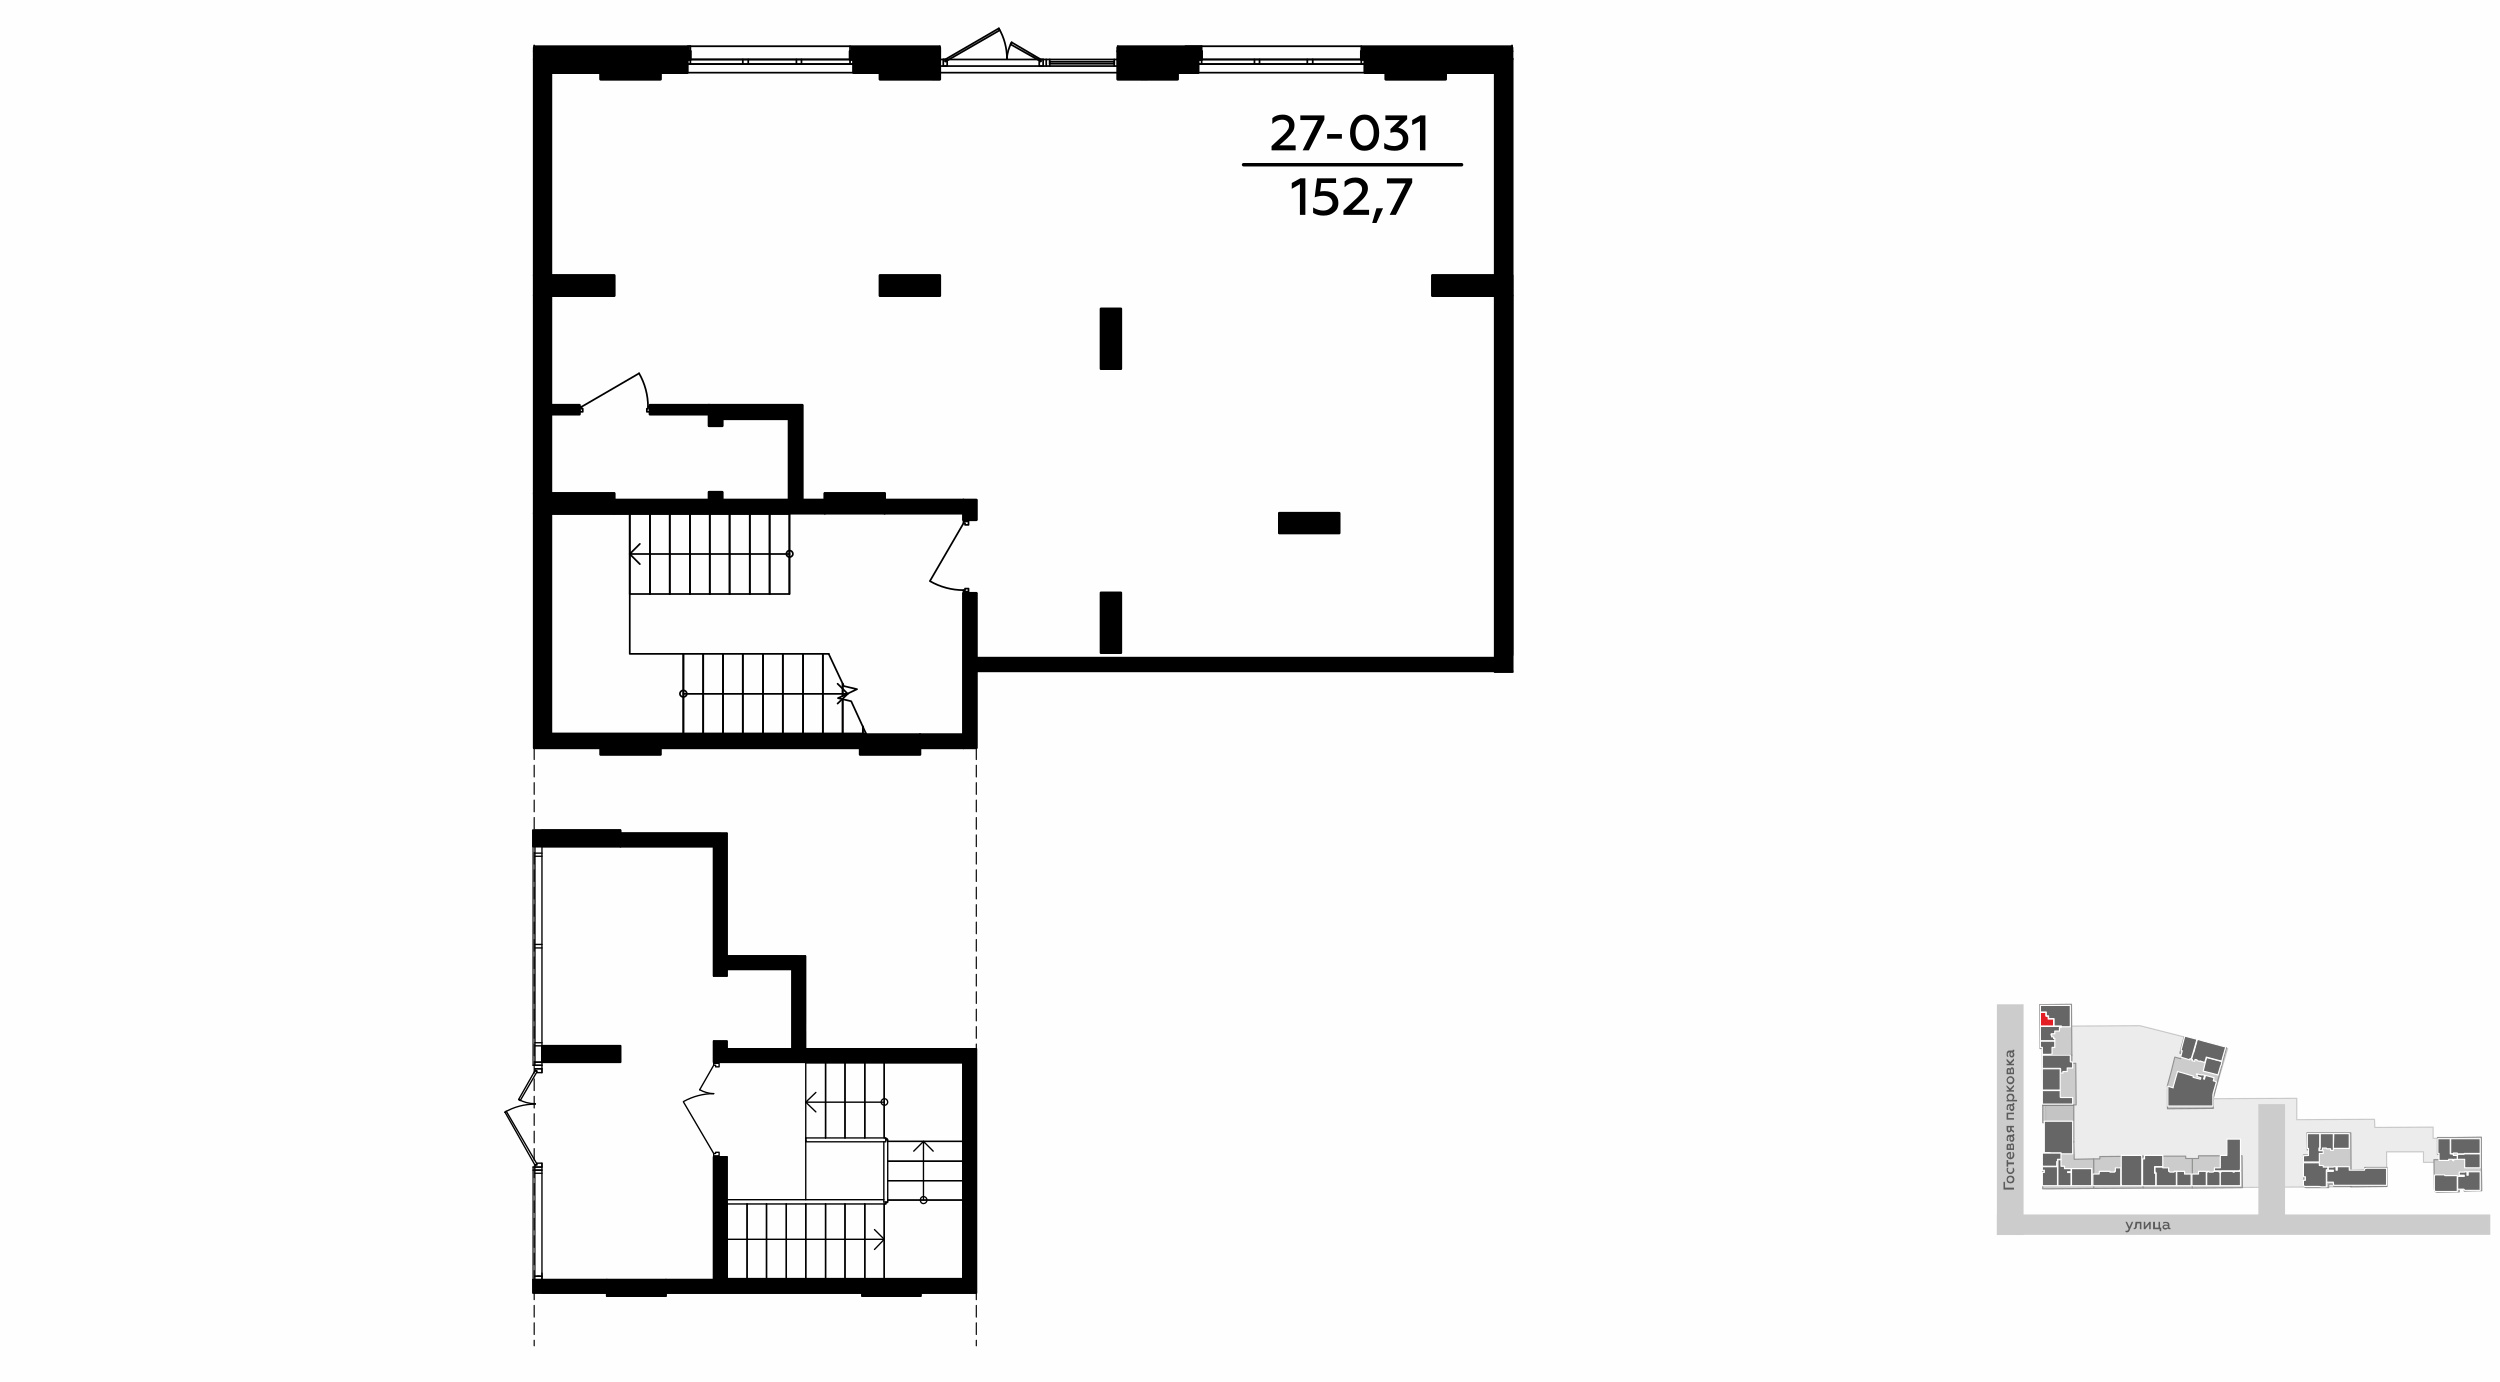 <?xml version="1.0" encoding="UTF-8"?>
<!DOCTYPE svg PUBLIC "-//W3C//DTD SVG 1.1//EN" "http://www.w3.org/Graphics/SVG/1.1/DTD/svg11.dtd">
<!-- Creator: CorelDRAW X8 -->
<svg xmlns="http://www.w3.org/2000/svg" xml:space="preserve" width="100%" height="100%" version="1.1" style="shape-rendering:geometricPrecision; text-rendering:geometricPrecision; image-rendering:optimizeQuality; fill-rule:evenodd; clip-rule:evenodd"
viewBox="0 0 6435 3556"
 xmlns:xlink="http://www.w3.org/1999/xlink">
 <defs>
  <style type="text/css">
   <![CDATA[
    .str0 {stroke:#1E1D20;stroke-width:2.99;stroke-linecap:round;stroke-linejoin:round;stroke-opacity:0.2}
    .str2 {stroke:#6E6E6E;stroke-width:2.99;stroke-linecap:round;stroke-linejoin:round;stroke-opacity:0.702}
    .str7 {stroke:black;stroke-width:7.62}
    .str11 {stroke:#010000;stroke-width:2.94;stroke-linecap:round;stroke-linejoin:round}
    .str1 {stroke:#919291;stroke-width:2.99;stroke-linecap:round;stroke-linejoin:round}
    .str3 {stroke:white;stroke-width:2.99;stroke-linecap:round;stroke-linejoin:round}
    .str10 {stroke:#010000;stroke-width:3.52;stroke-linecap:round;stroke-linejoin:round}
    .str8 {stroke:black;stroke-width:8.98;stroke-linecap:round;stroke-linejoin:round}
    .str6 {stroke:black;stroke-width:6.85;stroke-linecap:round;stroke-linejoin:round}
    .str9 {stroke:black;stroke-width:6.87;stroke-linecap:round;stroke-linejoin:round}
    .str5 {stroke:#010000;stroke-width:4.49;stroke-linecap:round;stroke-linejoin:round}
    .str4 {stroke:#010000;stroke-width:4.49;stroke-linecap:round;stroke-linejoin:round}
    .str12 {stroke:black;stroke-width:5;stroke-linecap:round;stroke-linejoin:round}
    .str13 {stroke:black;stroke-width:2.99;stroke-linecap:round;stroke-linejoin:round;stroke-dasharray:29.9 14.95}
    .fil1 {fill:none}
    .fil9 {fill:none;fill-rule:nonzero}
    .fil0 {fill:#FEFEFE}
    .fil8 {fill:#E31E24}
    .fil10 {fill:black}
    .fil7 {fill:#666666}
    .fil5 {fill:#CCCCCC}
    .fil2 {fill:#CCCCCC}
    .fil3 {fill:#5B5B5B;fill-rule:nonzero}
    .fil11 {fill:black;fill-rule:nonzero}
    .fil4 {fill:#A8A8A8;fill-opacity:0.2}
    .fil6 {fill:#B3B3B3;fill-opacity:0.702}
   ]]>
  </style>
 </defs>
 <g id="Слой_x0020_1">
  <g id="_1275372144">
   <g>
    <rect class="fil0" width="6435" height="3556"/>
    <rect class="fil1" x="5140" y="2261" width="1270" height="1270"/>
    <rect class="fil2" x="5140" y="3126" width="1270" height="52.51"/>
    <path class="fil3" d="M5475 3172c3,0 6,-2 7,-6l9 -21 -4 0 -6 13 -6 -13 -4 0 8 18c-1,4 -3,5 -5,5 -1,0 -2,0 -3,0l0 3c1,1 2,1 4,1z"/>
    <path id="1" class="fil3" d="M5508 3149l0 15 4 0 0 -19 -15 0 -1 6c0,7 -1,10 -3,10 -1,0 -1,0 -1,-1l0 4c0,0 1,0 1,0 4,0 6,-2 7,-5 0,-3 0,-5 1,-7l0 -3 7 0z"/>
    <polygon id="2" class="fil3" points="5522,3164 5532,3151 5532,3164 5536,3164 5536,3145 5532,3145 5522,3158 5522,3145 5518,3145 5518,3164 "/>
    <polygon id="3" class="fil3" points="5563,3169 5563,3160 5560,3160 5560,3145 5556,3145 5556,3160 5547,3160 5547,3145 5542,3145 5542,3164 5559,3164 5559,3169 "/>
    <path id="4" class="fil3" d="M5586 3161c-1,0 -2,-1 -2,-2l0 -7c0,-5 -4,-7 -9,-7 -3,0 -5,0 -7,1l0 4c2,-1 4,-2 6,-2 4,0 6,2 6,4l0 1c-2,-1 -4,-1 -6,-1 -2,0 -4,0 -6,2 -1,1 -2,2 -2,4 0,2 1,4 2,5 1,1 3,2 5,2 3,0 5,-1 7,-3 1,1 2,2 4,2 1,0 2,0 3,0l0 -3c-1,0 -1,0 -1,0zm-6 -2c-1,1 -3,2 -6,2 -2,0 -4,-1 -4,-3 0,-2 2,-3 5,-3 1,0 3,0 5,1l0 3z"/>
    <rect class="fil2" x="5140" y="2585" width="68.732" height="593.97"/>
    <polygon class="fil3" points="5184,3057 5161,3057 5161,3042 5157,3042 5157,3062 5184,3062 "/>
    <path id="1" class="fil3" d="M5181 3036c0,2 0,3 -2,4 -1,2 -2,2 -4,2 -2,0 -4,0 -5,-2 -1,-1 -2,-2 -2,-4 0,-2 1,-3 2,-4 1,-2 3,-2 5,-2 2,0 3,0 4,2 2,1 2,2 2,4zm4 0c0,-3 -1,-6 -3,-8 -2,-1 -4,-2 -7,-2 -3,0 -5,1 -7,2 -2,2 -3,5 -3,8 0,3 1,6 3,8 2,1 4,2 7,2 3,0 5,-1 7,-2 2,-2 3,-5 3,-8z"/>
    <path id="2" class="fil3" d="M5185 3012c0,-2 -1,-4 -2,-6l-3 0c1,1 1,3 1,5 0,2 0,4 -2,5 -1,1 -2,2 -4,2 -2,0 -4,-1 -5,-2 -1,-1 -2,-3 -2,-5 0,-1 1,-3 2,-5l-4 0c-1,2 -1,4 -1,6 0,3 1,5 3,7 1,2 4,3 7,3 3,0 5,-1 7,-3 2,-2 3,-4 3,-7z"/>
    <polygon id="3" class="fil3" points="5184,2992 5169,2992 5169,2986 5165,2986 5165,3003 5169,3003 5169,2997 5184,2997 "/>
    <path id="4" class="fil3" d="M5175 2984c3,0 5,-1 7,-3 2,-2 3,-5 3,-8 0,-3 -1,-5 -2,-7l-4 0c2,2 2,4 2,6 0,4 -2,7 -5,8l0 -15 -1 0c-4,0 -7,1 -9,4 -1,1 -1,3 -1,5 0,3 1,5 3,7 2,2 4,3 7,3zm-2 -4c-3,-1 -5,-3 -5,-6 0,-1 1,-3 2,-3 1,-1 2,-2 3,-2l0 11z"/>
    <path id="5" class="fil3" d="M5184 2949c0,-4 -2,-6 -5,-6 -2,0 -4,1 -5,3 0,-1 -2,-2 -4,-2 -3,0 -5,2 -5,6l0 10 19 0 0 -11zm-8 7l0 -6c0,-2 1,-3 3,-3 1,0 2,1 2,3l0 6 -5 0zm-7 0l0 -5c0,-2 0,-3 2,-3 1,0 2,1 2,3l0 5 -4 0z"/>
    <path id="6" class="fil3" d="M5181 2920c0,1 -1,1 -2,1l-7 0c-5,0 -7,4 -7,9 0,3 0,5 1,7l4 0c-1,-2 -2,-4 -2,-6 0,-4 2,-5 5,-5l1 0c-1,1 -2,3 -2,6 0,2 1,4 2,5 1,2 2,2 4,2 2,0 4,0 5,-2 1,-1 2,-3 2,-5 0,-3 -1,-5 -3,-7 2,0 3,-2 3,-4 0,-1 -1,-2 -1,-2l-3 0c0,0 0,0 0,1zm-2 6c1,1 2,3 2,5 0,2 -1,4 -3,4 -2,0 -3,-2 -3,-4 0,-2 1,-4 2,-5l2 0z"/>
    <path id="7" class="fil3" d="M5184 2911l-6 -4 0 -5 6 0 0 -4 -19 0 0 10c0,5 3,7 6,7 3,0 5,-2 6,-4l7 5 0 -5zm-10 -4c0,2 -1,4 -2,4 -2,0 -3,-2 -3,-4l0 -5 5 0 0 5z"/>
    <polygon id="8" class="fil3" points="5184,2878 5169,2878 5169,2868 5184,2868 5184,2864 5165,2864 5165,2882 5184,2882 "/>
    <path id="9" class="fil3" d="M5181 2840c0,1 -1,2 -2,2l-7 0c-5,0 -7,3 -7,9 0,2 0,5 1,6l4 0c-1,-1 -2,-3 -2,-6 0,-3 2,-5 5,-5l1 0c-1,2 -2,4 -2,6 0,2 1,4 2,5 1,2 2,3 4,3 2,0 4,-1 5,-2 1,-2 2,-3 2,-6 0,-3 -1,-5 -3,-7 2,0 3,-1 3,-4 0,-1 -1,-1 -1,-2l-3 0c0,0 0,1 0,1zm-2 6c1,1 2,3 2,5 0,3 -1,4 -3,4 -2,0 -3,-1 -3,-4 0,-2 1,-4 2,-5l2 0z"/>
    <path id="10" class="fil3" d="M5165 2824c0,3 1,5 3,7l-3 0 0 4 27 0 0 -4 -10 0c2,-2 3,-4 3,-7 0,-3 -1,-5 -3,-7 -2,-2 -4,-2 -7,-2 -3,0 -5,0 -7,2 -2,2 -3,4 -3,7zm3 1c0,-2 1,-3 2,-4 2,-2 3,-2 5,-2 2,0 3,0 4,2 2,1 2,2 2,4 0,2 -1,5 -3,6l-6 0c-2,-1 -4,-4 -4,-6z"/>
    <polygon id="11" class="fil3" points="5184,2806 5176,2806 5184,2797 5184,2792 5174,2802 5165,2793 5165,2798 5172,2806 5165,2806 5165,2810 5184,2810 "/>
    <path id="12" class="fil3" d="M5181 2780c0,2 0,3 -2,5 -1,1 -2,1 -4,1 -2,0 -4,0 -5,-1 -1,-2 -2,-3 -2,-5 0,-2 1,-3 2,-4 1,-2 3,-2 5,-2 2,0 3,0 4,2 2,1 2,2 2,4zm4 0c0,-3 -1,-5 -3,-7 -2,-2 -4,-3 -7,-3 -3,0 -5,1 -7,3 -2,2 -3,4 -3,7 0,3 1,6 3,8 2,2 4,3 7,3 3,0 5,-1 7,-3 2,-2 3,-5 3,-8z"/>
    <path id="13" class="fil3" d="M5184 2754c0,-4 -2,-7 -5,-7 -2,0 -4,2 -5,4 0,-1 -2,-2 -4,-2 -3,0 -5,2 -5,6l0 10 19 0 0 -11zm-8 7l0 -6c0,-2 1,-3 3,-3 1,0 2,1 2,3l0 6 -5 0zm-7 0l0 -5c0,-2 0,-3 2,-3 1,0 2,1 2,3l0 5 -4 0z"/>
    <polygon id="14" class="fil3" points="5184,2738 5176,2738 5184,2730 5184,2724 5174,2734 5165,2725 5165,2731 5172,2738 5165,2738 5165,2742 5184,2742 "/>
    <path id="15" class="fil3" d="M5181 2703c0,1 -1,1 -2,1l-7 0c-5,0 -7,4 -7,9 0,3 0,5 1,7l4 0c-1,-2 -2,-4 -2,-6 0,-4 2,-5 5,-5l1 0c-1,1 -2,3 -2,6 0,2 1,4 2,5 1,2 2,2 4,2 2,0 4,0 5,-2 1,-1 2,-3 2,-5 0,-3 -1,-5 -3,-7 2,0 3,-2 3,-4 0,-1 -1,-2 -1,-2l-3 0c0,0 0,0 0,1zm-2 6c1,1 2,3 2,5 0,2 -1,4 -3,4 -2,0 -3,-2 -3,-4 0,-2 1,-4 2,-5l2 0z"/>
    <polygon class="fil4 str0" points="5332,2641 5508,2640 5622,2669 5734,2699 5696,2828 5912,2827 5912,2882 6112,2881 6113,2902 6263,2901 6263,2930 6277,2930 6283,2928 6283,2992 6238,2992 6238,2965 6143,2965 6144,3054 5267,3060 5264,2641 "/>
    <path class="fil5 str1" d="M6274 2928c38,0 75,0 113,-1 0,46 0,92 1,138 -15,0 -30,0 -45,1 0,-3 0,-5 0,-7 -4,0 -9,0 -13,0 0,3 0,6 0,9 -20,0 -38,1 -57,1 -5,-1 -7,-3 -7,-9 0,-26 -1,-49 -1,-75 5,0 10,0 15,0 0,-5 0,-9 0,-14 -2,0 -4,0 -6,0 0,-14 0,-29 0,-43z"/>
    <path class="fil5 str1" d="M5938 2916c38,0 75,0 113,0 0,46 1,92 1,138 -15,0 -30,0 -45,0 0,-2 0,-4 0,-6 -4,0 -9,0 -13,0 0,3 0,6 0,9 -20,0 -37,0 -57,0 -4,0 -7,-2 -7,-9 0,-26 0,-49 -1,-75 6,0 11,0 16,0 0,-4 0,-9 0,-13 -2,0 -4,0 -6,0 0,-15 -1,-29 -1,-44z"/>
    <path class="fil5 str1" d="M5622 2669c36,9 72,19 109,28 -12,45 -24,89 -35,134 -15,-4 -29,-8 -43,-12 0,-2 1,-4 1,-6 -4,-1 -8,-2 -13,-3 0,3 -1,6 -2,9 -19,-5 -36,-10 -55,-15 -4,-1 -6,-4 -5,-10 7,-26 13,-47 19,-73 5,1 10,3 15,4 1,-4 2,-9 4,-13 -2,0 -4,-1 -6,-1 3,-14 7,-28 11,-42z"/>
    <polygon class="fil5 str1" points="5771,2975 5772,3057 5643,3058 5643,2982 5659,2982 5659,2975 "/>
    <polygon class="fil5 str1" points="5515,2976 5626,2976 5626,2982 5643,2982 5643,3058 5516,3058 "/>
    <polygon class="fil5 str1" points="5405,2977 5515,2976 5516,3058 5389,3059 5389,2983 5405,2983 "/>
    <polygon class="fil5 str1" points="5338,2939 5339,2984 5389,2983 5389,3058 5389,3059 5258,3060 5258,2972 5266,2972 5265,2939 "/>
    <polygon class="fil5 str1" points="5257,2716 5333,2716 5333,2737 5343,2737 5344,2844 5258,2845 "/>
    <polygon class="fil5 str1" points="5250,2586 5332,2585 5333,2716 5257,2716 5257,2699 5251,2699 "/>
    <polygon class="fil6 str2" points="6051,3012 6087,3011 6087,3005 6144,3005 6144,3054 6051,3055 "/>
    <polygon class="fil6 str2" points="5579,2803 5579,2854 5697,2853 5697,2831 5653,2819 5654,2814 5641,2811 5639,2819 "/>
    <polygon class="fil6 str2" points="5258,2845 5338,2845 5338,2939 5265,2939 5265,2890 5258,2890 "/>
    <polygon class="fil7 str3" points="5700,3013 5700,3006 5700,3006 5715,3006 5715,2974 5732,2974 5732,2972 5732,2932 5767,2932 5767,3012 5765,3012 5765,3014 5700,3014 "/>
    <polygon class="fil7 str3" points="5929,2993 5970,2993 5970,3000 5980,3000 5980,3004 5992,3004 5992,3011 5988,3011 5988,3055 5975,3055 5970,3054 5934,3054 5932,3054 5931,3053 5930,3052 5930,3052 5929,3051 5929,3050 5929,3049 5929,3044 5929,3038 5934,3038 5934,3029 5929,3029 5929,3028 "/>
    <polygon class="fil7 str3" points="6015,2918 6047,2918 6047,2956 6006,2956 6007,2922 6007,2918 6015,2918 "/>
    <polygon class="fil7 str3" points="5989,2918 6006,2918 6006,2961 5999,2961 5999,2957 5989,2957 5988,2955 5978,2955 5978,2961 5970,2961 5971,2956 5972,2956 5972,2918 "/>
    <polygon class="fil7 str3" points="5939,2918 5949,2918 5967,2918 5971,2918 5971,2955 5969,2955 5969,2962 5970,2962 5980,2962 5980,2969 5970,2969 5970,2991 5929,2991 5929,2975 5942,2974 5942,2956 5939,2956 "/>
    <polygon class="fil7 str3" points="6266,3025 6270,3024 6292,3024 6293,3026 6325,3026 6325,3067 6308,3067 6307,3067 6272,3067 6270,3067 6269,3067 6267,3066 6267,3065 6266,3064 6266,3062 6266,3057 6266,3025 "/>
    <polygon class="fil7 str3" points="6353,3016 6384,3016 6384,3064 6344,3064 6342,3061 6326,3061 6326,3028 6343,3028 6343,3025 6330,3025 6330,3017 6344,3017 6344,3016 6344,3016 6350,3016 6350,3025 6353,3025 "/>
    <polygon class="fil7 str3" points="6326,2971 6342,2971 6344,2970 6384,2970 6384,3006 6377,3006 6344,3006 6344,2984 6330,2984 6330,2984 6325,2984 "/>
    <polygon class="fil7 str3" points="6308,2931 6309,2931 6384,2931 6384,2969 6343,2969 6342,2970 6326,2970 6325,2968 6315,2968 6315,2970 6308,2970 "/>
    <polygon class="fil7 str3" points="6275,2931 6307,2931 6307,2969 6307,2970 6315,2971 6315,2974 6325,2974 6325,2984 6316,2984 6316,2987 6316,2988 6313,2987 6313,2984 6303,2984 6303,2987 6278,2987 6278,2969 6275,2969 "/>
    <polygon class="fil7 str3" points="5680,2722 5714,2731 5719,2733 5717,2742 5716,2743 5709,2767 5706,2766 5671,2757 5679,2724 "/>
    <polygon class="fil7 str3" points="5673,2680 5725,2694 5727,2694 5729,2695 5721,2723 5719,2731 5713,2730 5679,2721 5678,2725 5675,2735 5663,2731 5663,2732 5655,2730 5655,2728 5650,2727 5649,2732 5642,2730 5643,2729 5643,2727 5641,2726 5644,2716 5645,2711 5647,2708 5656,2675 5656,2675 "/>
    <polygon class="fil7 str3" points="5624,2667 5655,2675 5645,2710 5645,2710 5640,2726 5637,2725 5636,2728 5613,2721 5617,2705 5614,2703 5623,2669 "/>
    <polygon class="fil7 str3" points="5252,2588 5329,2588 5329,2643 5306,2643 5306,2641 5287,2641 5287,2622 5273,2622 5273,2615 5267,2615 5267,2605 5252,2605 "/>
    <polygon class="fil8 str3" points="5252,2606 5266,2606 5266,2615 5267,2616 5272,2616 5272,2623 5286,2623 5286,2641 5252,2641 "/>
    <polygon class="fil7 str3" points="5605,2758 5612,2760 5616,2761 5646,2770 5645,2773 5664,2778 5665,2774 5655,2771 5656,2766 5654,2766 5654,2766 5654,2764 5667,2767 5668,2767 5668,2766 5675,2768 5672,2777 5674,2778 5677,2768 5699,2774 5697,2782 5701,2783 5705,2785 5697,2813 5696,2818 5696,2847 5580,2847 5580,2842 5580,2796 5594,2800 5594,2800 5593,2800 "/>
    <polygon class="fil7 str3" points="6016,3003 6047,3003 6047,3012 6053,3012 6086,3012 6087,3008 6092,3007 6143,3007 6143,3051 6137,3051 6007,3051 6006,3045 6006,3043 6006,3043 5989,3043 5989,3015 6006,3015 6006,3012 5993,3012 5993,3004 6006,3004 6006,3004 6007,3003 6013,3003 6013,3012 6016,3012 "/>
    <polygon class="fil7 str3" points="5289,2661 5280,2661 5279,2664 5281,2664 5281,2669 5286,2669 5286,2673 5289,2673 5289,2679 5252,2679 5252,2642 5305,2642 5305,2645 5301,2645 5301,2654 5289,2654 "/>
    <polygon class="fil7 str3" points="5252,2680 5289,2680 5289,2696 5282,2696 5282,2713 5277,2714 5257,2714 5257,2696 5252,2696 "/>
    <polygon class="fil7 str3" points="5257,2716 5262,2716 5329,2716 5329,2733 5335,2734 5335,2749 5321,2749 5321,2758 5310,2758 5310,2762 5304,2762 5304,2751 5303,2750 5257,2750 "/>
    <polygon class="fil7 str3" points="5257,2751 5263,2751 5303,2751 5303,2806 5303,2806 5257,2806 "/>
    <polygon class="fil7 str3" points="5257,2807 5263,2807 5303,2807 5303,2824 5304,2825 5335,2825 5335,2842 5257,2842 5257,2807 "/>
    <path class="fil7 str3" d="M5262 2886l73 0 0 84 -30 0 0 -2 -28 0 0 -1 -15 0c0,-27 0,-54 0,-81z"/>
    <polygon class="fil7 str3" points="5257,2968 5263,2968 5276,2968 5276,2968 5305,2968 5305,2984 5296,2984 5296,2990 5294,2990 5294,3002 5257,3002 "/>
    <polygon class="fil7 str3" points="5257,3003 5263,3003 5296,3003 5296,3007 5296,3052 5257,3052 5257,3018 5262,3018 5262,3012 5257,3013 "/>
    <polygon class="fil7 str3" points="5331,3008 5331,3016 5322,3016 5322,3018 5322,3018 5331,3018 5331,3052 5297,3052 5297,3047 5297,2985 5305,2985 5305,3002 5314,3002 5314,3008 "/>
    <polygon class="fil7 str3" points="5332,3008 5384,3008 5384,3052 5332,3052 5332,3045 "/>
    <polygon class="fil7 str3" points="5404,3015 5431,3015 5431,3017 5443,3017 5443,3015 5445,3015 5445,3006 5459,3006 5459,3052 5387,3052 5387,3024 5387,3022 5403,3022 "/>
    <polygon class="fil7 str3" points="5460,2976 5460,2974 5460,2974 5512,2974 5513,2978 5513,3052 5461,3052 5460,3047 5460,2977 "/>
    <polygon class="fil7 str3" points="5520,2974 5567,2974 5567,3003 5546,3003 5546,3020 5549,3020 5549,3052 5515,3052 5515,2983 5520,2983 5520,2983 "/>
    <polygon class="fil7 str3" points="5547,3004 5567,3004 5567,3006 5582,3006 5582,3015 5584,3015 5585,3017 5596,3017 5596,3017 5596,3015 5602,3015 5602,3015 5602,3052 5550,3052 5550,3019 5548,3019 5547,3014 5547,3013 "/>
    <path class="fil7 str3" d="M5603 3015l20 0 0 7 1 0 16 0 0 5 0 25c-12,0 -24,0 -37,0l0 -37z"/>
    <path class="fil7 str3" d="M5642 3026l0 -4 17 0 0 -7 20 0 0 37c-13,0 -25,0 -37,0l0 -26 0 0z"/>
    <path class="fil7 str3" d="M5680 3051l0 -34 2 0 0 -2 4 0 0 2 11 0 1 -2 14 0 0 2 3 0 0 35c-12,0 -23,0 -35,0l0 -1z"/>
    <polygon class="fil7 str3" points="5717,3015 5748,3015 5748,3017 5751,3017 5751,3015 5767,3015 5767,3052 5724,3052 5724,3052 5715,3052 5715,3047 5715,3017 5717,3017 "/>
    <rect class="fil2" x="5813" y="2842" width="68.732" height="307.57"/>
   </g>
   <g>
    <line class="fil9 str4" x1="1418" y1="1270" x2="1375" y2= "1270" />
    <polyline class="fil9 str4" points="1581,1287 1581,1270 1418,1270 "/>
    <line class="fil9 str4" x1="1581" y1="1287" x2="1581" y2= "1321" />
    <line class="fil9 str4" x1="1581" y1="1321" x2="1418" y2= "1321" />
    <line class="fil9 str4" x1="1418" y1="1321" x2="1375" y2= "1321" />
    <line class="fil9 str4" x1="1375" y1="1321" x2="1375" y2= "1270" />
    <polyline class="fil9 str4" points="1700,153 1700,204 1546,204 1546,153 1700,153 "/>
    <line class="fil9 str4" x1="2123" y1="1270" x2="2277" y2= "1270" />
    <line class="fil9 str4" x1="2123" y1="1287" x2="2123" y2= "1321" />
    <line class="fil9 str4" x1="2123" y1="1270" x2="2123" y2= "1287" />
    <line class="fil9 str4" x1="2277" y1="1321" x2="2123" y2= "1321" />
    <line class="fil9 str4" x1="2277" y1="1287" x2="2277" y2= "1270" />
    <line class="fil9 str4" x1="2277" y1="1321" x2="2277" y2= "1287" />
    <line class="fil9 str4" x1="3892" y1="709" x2="3849" y2= "709" />
    <polyline class="fil9 str4" points="3849,709 3687,709 3687,761 3849,761 "/>
    <line class="fil9 str4" x1="3849" y1="761" x2="3892" y2= "761" />
    <line class="fil9 str4" x1="3892" y1="761" x2="3892" y2= "709" />
    <line class="fil9 str4" x1="1418" y1="709" x2="1375" y2= "709" />
    <polyline class="fil9 str4" points="1418,761 1581,761 1581,709 1418,709 "/>
    <line class="fil9 str4" x1="1418" y1="761" x2="1375" y2= "761" />
    <line class="fil9 str4" x1="1375" y1="761" x2="1375" y2= "709" />
    <polyline class="fil9 str4" points="2419,153 2419,204 2265,204 2265,153 2419,153 "/>
    <polyline class="fil9 str4" points="3031,153 3031,204 2877,204 2877,153 3031,153 "/>
    <polyline class="fil9 str4" points="3721,153 3567,153 3567,204 3721,204 3721,153 "/>
    <line class="fil9 str4" x1="1700" y1="1891" x2="1546" y2= "1891" />
    <line class="fil9 str4" x1="1546" y1="1891" x2="1546" y2= "1925" />
    <line class="fil9 str4" x1="1700" y1="1925" x2="1700" y2= "1891" />
    <line class="fil9 str4" x1="2368" y1="1891" x2="2214" y2= "1891" />
    <line class="fil9 str4" x1="2214" y1="1891" x2="2214" y2= "1925" />
    <line class="fil9 str4" x1="2368" y1="1925" x2="2368" y2= "1891" />
    <line class="fil9 str4" x1="1418" y1="1891" x2="1418" y2= "1321" />
    <line class="fil9 str4" x1="1418" y1="1321" x2="1375" y2= "1321" />
    <line class="fil9 str4" x1="1418" y1="1270" x2="1418" y2= "761" />
    <line class="fil9 str4" x1="1375" y1="761" x2="1375" y2= "1270" />
    <polyline class="fil9 str4" points="1418,709 1418,153 1375,153 1375,709 "/>
    <line class="fil9 str4" x1="1418" y1="761" x2="1375" y2= "761" />
    <line class="fil9 str4" x1="1375" y1="1270" x2="1418" y2= "1270" />
    <line class="fil9 str4" x1="1375" y1="709" x2="1418" y2= "709" />
    <line class="fil9 str4" x1="3892" y1="1686" x2="3892" y2= "761" />
    <polyline class="fil9 str4" points="3849,761 3849,1728 3892,1728 "/>
    <polyline class="fil9 str4" points="3892,709 3892,153 3849,153 3849,709 "/>
    <line class="fil9 str4" x1="3892" y1="761" x2="3849" y2= "761" />
    <line class="fil9 str4" x1="3849" y1="709" x2="3892" y2= "709" />
    <line class="fil9 str5" x1="1375" y1="1321" x2="1375" y2= "1925" />
    <line class="fil9 str4" x1="2277" y1="1321" x2="2480" y2= "1321" />
    <line class="fil9 str4" x1="1581" y1="1321" x2="2123" y2= "1321" />
    <line class="fil9 str4" x1="2277" y1="1287" x2="2513" y2= "1287" />
    <line class="fil9 str4" x1="1581" y1="1287" x2="2123" y2= "1287" />
    <line class="fil9 str4" x1="2277" y1="1287" x2="2277" y2= "1321" />
    <line class="fil9 str4" x1="2123" y1="1321" x2="2123" y2= "1287" />
    <line class="fil9 str4" x1="1581" y1="1287" x2="1581" y2= "1321" />
    <polyline class="fil9 str4" points="2480,1338 2513,1338 2513,1287 "/>
    <line class="fil9 str4" x1="2513" y1="1527" x2="2480" y2= "1527" />
    <line class="fil9 str4" x1="2480" y1="1338" x2="2480" y2= "1321" />
    <line class="fil9 str4" x1="2480" y1="1891" x2="2368" y2= "1891" />
    <line class="fil9 str4" x1="2214" y1="1891" x2="1700" y2= "1891" />
    <line class="fil9 str4" x1="1546" y1="1891" x2="1418" y2= "1891" />
    <line class="fil9 str4" x1="2368" y1="1891" x2="2368" y2= "1925" />
    <line class="fil9 str4" x1="1700" y1="1891" x2="1700" y2= "1925" />
    <line class="fil9 str4" x1="2214" y1="1925" x2="2214" y2= "1891" />
    <line class="fil9 str4" x1="1546" y1="1925" x2="1546" y2= "1891" />
    <line class="fil9 str4" x1="2513" y1="1925" x2="2513" y2= "1527" />
    <line class="fil9 str4" x1="2480" y1="1527" x2="2480" y2= "1891" />
    <polyline class="fil9 str4" points="2419,761 2265,761 2265,709 2419,709 2419,761 "/>
    <polyline class="fil9 str4" points="2834,949 2834,795 2885,795 2885,949 2834,949 "/>
    <polyline class="fil9 str4" points="3447,1372 3293,1372 3293,1321 3447,1321 3447,1372 "/>
    <polyline class="fil9 str4" points="2834,1680 2834,1526 2885,1526 2885,1680 2834,1680 "/>
    <line class="fil9 str4" x1="1418" y1="1888" x2="2229" y2= "1888" />
    <line class="fil9 str4" x1="2032" y1="1323" x2="1418" y2= "1323" />
    <polyline class="fil9 str4" points="2133,1683 1621,1683 1621,1323 "/>
    <line class="fil9 str4" x1="1759" y1="1683" x2="1759" y2= "1888" />
    <polyline class="fil9 str4" points="1621,1529 2032,1529 2032,1323 "/>
    <polyline class="fil9 str4" points="2229,1888 2191,1805 2157,1797 2206,1774 2172,1766 2133,1683 "/>
    <line class="fil9 str4" x1="2221" y1="1870" x2="2221" y2= "1888" />
    <line class="fil9 str4" x1="2169" y1="1800" x2="2169" y2= "1888" />
    <line class="fil9 str4" x1="2169" y1="1760" x2="2169" y2= "1791" />
    <line class="fil9 str4" x1="2118" y1="1683" x2="2118" y2= "1888" />
    <line class="fil9 str4" x1="2067" y1="1683" x2="2067" y2= "1888" />
    <line class="fil9 str4" x1="2015" y1="1683" x2="2015" y2= "1888" />
    <line class="fil9 str4" x1="1964" y1="1683" x2="1964" y2= "1888" />
    <line class="fil9 str4" x1="1912" y1="1683" x2="1912" y2= "1888" />
    <line class="fil9 str4" x1="1861" y1="1683" x2="1861" y2= "1888" />
    <line class="fil9 str4" x1="1810" y1="1683" x2="1810" y2= "1888" />
    <line class="fil9 str4" x1="1759" y1="1683" x2="1759" y2= "1888" />
    <line class="fil9 str4" x1="1621" y1="1529" x2="1621" y2= "1323" />
    <line class="fil9 str4" x1="1673" y1="1529" x2="1673" y2= "1323" />
    <line class="fil9 str4" x1="1724" y1="1529" x2="1724" y2= "1323" />
    <line class="fil9 str4" x1="1776" y1="1529" x2="1776" y2= "1323" />
    <line class="fil9 str4" x1="1827" y1="1529" x2="1827" y2= "1323" />
    <line class="fil9 str4" x1="1878" y1="1529" x2="1878" y2= "1323" />
    <line class="fil9 str4" x1="1930" y1="1529" x2="1930" y2= "1323" />
    <line class="fil9 str4" x1="1981" y1="1529" x2="1981" y2= "1323" />
    <line class="fil9 str4" x1="2032" y1="1529" x2="2032" y2= "1323" />
    <line class="fil9 str4" x1="2221" y1="1870" x2="2221" y2= "1888" />
    <line class="fil9 str4" x1="2169" y1="1800" x2="2169" y2= "1888" />
    <line class="fil9 str4" x1="2169" y1="1760" x2="2169" y2= "1791" />
    <line class="fil9 str4" x1="2118" y1="1683" x2="2118" y2= "1888" />
    <line class="fil9 str4" x1="2067" y1="1683" x2="2067" y2= "1888" />
    <line class="fil9 str4" x1="2015" y1="1683" x2="2015" y2= "1888" />
    <line class="fil9 str4" x1="1964" y1="1683" x2="1964" y2= "1888" />
    <line class="fil9 str4" x1="1912" y1="1683" x2="1912" y2= "1888" />
    <line class="fil9 str4" x1="1861" y1="1683" x2="1861" y2= "1888" />
    <line class="fil9 str4" x1="1810" y1="1683" x2="1810" y2= "1888" />
    <line class="fil9 str4" x1="1673" y1="1529" x2="1673" y2= "1323" />
    <line class="fil9 str4" x1="1724" y1="1529" x2="1724" y2= "1323" />
    <line class="fil9 str4" x1="1776" y1="1529" x2="1776" y2= "1323" />
    <line class="fil9 str4" x1="1827" y1="1529" x2="1827" y2= "1323" />
    <line class="fil9 str4" x1="1878" y1="1529" x2="1878" y2= "1323" />
    <line class="fil9 str4" x1="1930" y1="1529" x2="1930" y2= "1323" />
    <line class="fil9 str4" x1="1981" y1="1529" x2="1981" y2= "1323" />
    <polyline class="fil9 str4" points="3849,1694 2513,1694 2513,1728 3849,1728 3849,1694 "/>
    <line class="fil9 str4" x1="2513" y1="1287" x2="2513" y2= "1338" />
    <line class="fil9 str4" x1="2513" y1="1925" x2="2513" y2= "1527" />
    <line class="fil9 str4" x1="2513" y1="1287" x2="2480" y2= "1287" />
    <line class="fil9 str4" x1="2513" y1="1338" x2="2480" y2= "1338" />
    <line class="fil9 str4" x1="2513" y1="1527" x2="2480" y2= "1527" />
    <line class="fil9 str4" x1="2480" y1="1287" x2="2480" y2= "1338" />
    <line class="fil9 str4" x1="2480" y1="1925" x2="2480" y2= "1527" />
    <polyline class="fil9 str5" points="2065,1043 2065,1287 2031,1287 2031,1078 "/>
    <line class="fil9 str4" x1="2065" y1="1043" x2="2044" y2= "1043" />
    <line class="fil9 str5" x1="1825" y1="1043" x2="2044" y2= "1043" />
    <line class="fil9 str4" x1="2031" y1="1078" x2="1859" y2= "1078" />
    <line class="fil9 str4" x1="1825" y1="1287" x2="1825" y2= "1267" />
    <line class="fil9 str4" x1="1825" y1="1064" x2="1825" y2= "1096" />
    <line class="fil9 str4" x1="1825" y1="1287" x2="1859" y2= "1287" />
    <line class="fil9 str4" x1="1825" y1="1267" x2="1859" y2= "1267" />
    <polyline class="fil9 str4" points="1825,1096 1859,1096 1859,1078 "/>
    <line class="fil9 str4" x1="1859" y1="1287" x2="1859" y2= "1267" />
    <polyline class="fil9 str4" points="3721,187 3849,187 3849,153 3721,153 3721,187 "/>
    <line class="fil9 str4" x1="3031" y1="153" x2="3031" y2= "187" />
    <line class="fil9 str4" x1="3567" y1="153" x2="3567" y2= "187" />
    <line class="fil9 str4" x1="3084" y1="153" x2="3084" y2= "187" />
    <polyline class="fil9 str4" points="3513,153 3513,187 3567,187 "/>
    <line class="fil9 str4" x1="3513" y1="187" x2="3031" y2= "187" />
    <line class="fil9 str4" x1="3084" y1="153" x2="3031" y2= "153" />
    <line class="fil9 str4" x1="3567" y1="153" x2="3513" y2= "153" />
    <line class="fil9 str4" x1="1700" y1="153" x2="1700" y2= "187" />
    <line class="fil9 str4" x1="2265" y1="153" x2="2265" y2= "187" />
    <line class="fil9 str4" x1="1769" y1="153" x2="1769" y2= "187" />
    <polyline class="fil9 str4" points="2197,153 2197,187 2265,187 "/>
    <line class="fil9 str4" x1="1700" y1="187" x2="2197" y2= "187" />
    <line class="fil9 str4" x1="2265" y1="153" x2="2197" y2= "153" />
    <polyline class="fil9 str4" points="1418,187 1418,153 1546,153 1546,187 1418,187 "/>
    <line class="fil9 str4" x1="3567" y1="153" x2="3892" y2= "153" />
    <line class="fil9 str4" x1="3504" y1="153" x2="3513" y2= "153" />
    <line class="fil9 str4" x1="3093" y1="153" x2="3084" y2= "153" />
    <line class="fil9 str4" x1="3031" y1="153" x2="2877" y2= "153" />
    <line class="fil9 str4" x1="2265" y1="153" x2="2419" y2= "153" />
    <line class="fil9 str4" x1="2188" y1="153" x2="2197" y2= "153" />
    <line class="fil9 str4" x1="1777" y1="153" x2="1769" y2= "153" />
    <line class="fil9 str4" x1="1700" y1="153" x2="1375" y2= "153" />
    <line class="fil9 str4" x1="3093" y1="153" x2="3093" y2= "119" />
    <line class="fil9 str4" x1="3504" y1="153" x2="3504" y2= "119" />
    <line class="fil9 str4" x1="1777" y1="153" x2="1777" y2= "119" />
    <line class="fil9 str4" x1="2188" y1="153" x2="2188" y2= "119" />
    <line class="fil9 str4" x1="2419" y1="153" x2="2419" y2= "119" />
    <line class="fil9 str4" x1="2877" y1="153" x2="2877" y2= "119" />
    <line class="fil9 str4" x1="2419" y1="132" x2="2188" y2= "132" />
    <line class="fil9 str4" x1="3093" y1="132" x2="2877" y2= "132" />
    <line class="fil9 str4" x1="3892" y1="132" x2="3504" y2= "132" />
    <line class="fil9 str4" x1="1700" y1="153" x2="1769" y2= "153" />
    <line class="fil9 str4" x1="1777" y1="132" x2="1375" y2= "132" />
    <line class="fil9 str4" x1="1375" y1="119" x2="1777" y2= "119" />
    <line class="fil9 str4" x1="1770" y1="119" x2="2419" y2= "119" />
    <line class="fil9 str4" x1="2877" y1="119" x2="3093" y2= "119" />
    <line class="fil9 str4" x1="3892" y1="119" x2="3051" y2= "119" />
    <polyline class="fil9 str4" points="3892,123 3509,123 3509,132 "/>
    <polyline class="fil9 str4" points="2419,123 2193,123 2193,132 "/>
    <polyline class="fil9 str4" points="1772,132 1772,123 1375,123 "/>
    <polyline class="fil9 str4" points="3089,132 3089,123 2877,123 "/>
    <line class="fil9 str4" x1="3513" y1="165" x2="3084" y2= "165" />
    <line class="fil9 str4" x1="3513" y1="153" x2="3084" y2= "153" />
    <line class="fil9 str4" x1="3504" y1="153" x2="3504" y2= "165" />
    <line class="fil9 str4" x1="3093" y1="153" x2="3093" y2= "165" />
    <line class="fil9 str4" x1="3242" y1="153" x2="3242" y2= "165" />
    <line class="fil9 str4" x1="3229" y1="153" x2="3229" y2= "165" />
    <line class="fil9 str4" x1="3365" y1="153" x2="3365" y2= "165" />
    <line class="fil9 str4" x1="3379" y1="153" x2="3379" y2= "165" />
    <line class="fil9 str4" x1="3513" y1="153" x2="3084" y2= "153" />
    <line class="fil9 str4" x1="3084" y1="165" x2="3513" y2= "165" />
    <line class="fil9 str4" x1="2197" y1="165" x2="1769" y2= "165" />
    <line class="fil9 str4" x1="2197" y1="153" x2="1769" y2= "153" />
    <line class="fil9 str4" x1="2188" y1="153" x2="2188" y2= "165" />
    <line class="fil9 str4" x1="1777" y1="153" x2="1777" y2= "165" />
    <line class="fil9 str4" x1="1926" y1="153" x2="1926" y2= "165" />
    <line class="fil9 str4" x1="1912" y1="153" x2="1912" y2= "165" />
    <line class="fil9 str4" x1="2050" y1="153" x2="2050" y2= "165" />
    <line class="fil9 str4" x1="2063" y1="153" x2="2063" y2= "165" />
    <line class="fil9 str4" x1="2197" y1="153" x2="1769" y2= "153" />
    <line class="fil9 str4" x1="1769" y1="165" x2="2197" y2= "165" />
    <line class="fil9 str5" x1="3892" y1="117" x2="3892" y2= "1686" />
    <polyline class="fil9 str4" points="2433,158 2433,153 2428,153 "/>
    <polyline class="fil9 str4" points="2433,158 2438,158 2438,170 2428,170 "/>
    <polyline class="fil9 str4" points="2571,73 2573,78 2436,157 2433,153 2571,73 "/>
    <path class="fil9 str4" d="M2592 152c0,-28 -7,-55 -21,-79"/>
    <polyline class="fil9 str4" points="2679,158 2679,153 2685,153 "/>
    <polyline class="fil9 str4" points="2679,158 2675,158 2675,170 2685,170 "/>
    <polyline class="fil9 str4" points="2604,109 2601,114 2677,157 2679,153 2604,109 "/>
    <path class="fil9 str4" d="M2604 109c-7,13 -12,28 -12,43"/>
    <line class="fil9 str4" x1="2419" y1="153" x2="2877" y2= "153" />
    <line class="fil9 str4" x1="2428" y1="153" x2="2428" y2= "170" />
    <polyline class="fil9 str4" points="2877,170 2419,170 2419,153 "/>
    <line class="fil9 str4" x1="2685" y1="153" x2="2685" y2= "170" />
    <line class="fil9 str4" x1="2693" y1="153" x2="2693" y2= "170" />
    <line class="fil9 str4" x1="2868" y1="153" x2="2868" y2= "170" />
    <line class="fil9 str4" x1="2877" y1="153" x2="2877" y2= "170" />
    <line class="fil9 str4" x1="2702" y1="159" x2="2868" y2= "159" />
    <polyline class="fil9 str4" points="2702,159 2702,164 2868,164 2868,159 "/>
    <line class="fil9 str4" x1="2702" y1="153" x2="2702" y2= "170" />
    <line class="fil9 str5" x1="2399" y1="204" x2="2419" y2= "204" />
    <line class="fil9 str5" x1="2953" y1="204" x2="2937" y2= "204" />
    <polyline class="fil9 str5" points="2277,1270 2277,1287 2298,1287 "/>
    <line class="fil9 str4" x1="2065" y1="1043" x2="2044" y2= "1043" />
    <line class="fil9 str5" x1="1418" y1="1064" x2="1418" y2= "1043" />
    <line class="fil9 str4" x1="1825" y1="1043" x2="1825" y2= "1064" />
    <polyline class="fil9 str4" points="2480,1523 2493,1523 2493,1515 2484,1515 2484,1519 2480,1519 2480,1523 "/>
    <polyline class="fil9 str4" points="2493,1351 2493,1342 2480,1342 2480,1347 2484,1347 2484,1351 2493,1351 "/>
    <path class="fil9 str4" d="M2394 1496c26,15 56,23 86,23"/>
    <line class="fil9 str4" x1="2480" y1="1347" x2="2394" y2= "1495" />
    <line class="fil9 str4" x1="2877" y1="187" x2="2419" y2= "187" />
    <line class="fil9 str5" x1="1375" y1="1925" x2="1375" y2= "117" />
    <line class="fil9 str5" x1="2419" y1="170" x2="2419" y2= "204" />
    <polyline class="fil9 str4" points="1759,1786 2182,1786 2156,1811 "/>
    <line class="fil9 str4" x1="2182" y1="1786" x2="2156" y2= "1760" />
    <path class="fil9 str4" d="M1768 1786c0,-5 -4,-9 -9,-9 -5,0 -9,4 -9,9 0,4 4,8 9,8 5,0 9,-4 9,-8"/>
    <polyline class="fil9 str4" points="2032,1426 1621,1426 1647,1400 "/>
    <line class="fil9 str4" x1="1621" y1="1426" x2="1647" y2= "1452" />
    <path class="fil9 str4" d="M2041 1426c0,-5 -4,-9 -9,-9 -4,0 -8,4 -8,9 0,4 4,8 8,8 5,0 9,-4 9,-8"/>
    <polyline class="fil1 str6" points="3892,1686 3892,761 3849,761 3849,1694 3849,1728 3892,1728 "/>
    <rect class="fil10 str6" x="2513" y="1694" width="1335.85" height="32.075"/>
    <polygon class="fil10 str6" points="2480,1321 2480,1287 2439,1287 2392,1287 2383,1287 2336,1287 2298,1287 2277,1287 2277,1321 "/>
    <polygon class="fil10 str6" points="2480,1287 2480,1321 2480,1338 2513,1338 2513,1308 2513,1287 "/>
    <polygon class="fil10 str6" points="2834,795 2834,949 2885,949 2885,795 "/>
    <polygon class="fil10 str6" points="3447,1321 3293,1321 3293,1372 3447,1372 "/>
    <polygon class="fil10 str6" points="2885,1680 2885,1526 2834,1526 2834,1680 "/>
    <polygon class="fil10 str6" points="2513,1694 2513,1527 2480,1527 2480,1891 2480,1925 2513,1925 2513,1728 2513,1726 "/>
    <polygon class="fil10 str6" points="2265,761 2419,761 2419,709 2265,709 "/>
    <polygon class="fil10 str6" points="3687,709 3687,761 3849,761 3892,761 3892,709 3849,709 "/>
    <g>
     <polygon class="fil10" points="3849,249 3849,1728 3892,1728 3892,153 3849,153 "/>
     <polygon id="1" class="fil9 str7" points="3849,249 3849,1728 3892,1728 3892,153 3849,153 "/>
    </g>
    <polygon class="fil10 str6" points="3721,187 3849,187 3849,153 3721,153 "/>
    <polygon class="fil10 str6" points="3721,153 3849,153 3892,153 3892,132 3509,132 3504,132 3504,153 3513,153 3567,153 "/>
    <polygon class="fil10 str6" points="3721,187 3721,153 3567,153 3567,187 3567,204 3721,204 "/>
    <polygon class="fil10 str6" points="3567,187 3567,153 3513,153 3513,165 3513,187 "/>
    <polygon class="fil10 str6" points="3509,132 3892,132 3892,123 3509,123 "/>
    <polygon class="fil10 str6" points="3089,132 3089,123 2877,123 2877,132 "/>
    <polygon class="fil10 str6" points="3089,132 2877,132 2877,153 3031,153 3084,153 3093,153 3093,132 "/>
    <polygon class="fil10 str6" points="3031,153 2877,153 2877,170 2877,187 2877,204 2937,204 2953,204 3031,204 3031,187 "/>
    <polygon class="fil10 str6" points="3031,153 3031,187 3084,187 3084,165 3084,153 "/>
    <polygon class="fil10 str6" points="2265,204 2399,204 2419,204 2419,187 2419,170 2419,153 2265,153 2265,187 "/>
    <polygon class="fil10 str6" points="2265,153 2419,153 2419,132 2193,132 2188,132 2188,153 2197,153 "/>
    <polygon class="fil10 str6" points="2265,187 2265,153 2197,153 2197,165 2197,187 "/>
    <polygon class="fil10 str6" points="2193,132 2419,132 2419,123 2193,123 "/>
    <polygon class="fil10 str6" points="1777,153 1777,132 1772,132 1375,132 1375,153 1418,153 1546,153 1700,153 1769,153 "/>
    <polygon class="fil10 str6" points="1700,187 1700,153 1546,153 1546,187 1546,204 1700,204 "/>
    <polygon class="fil10 str6" points="1546,187 1546,153 1418,153 1418,187 "/>
    <polygon class="fil10 str6" points="1418,187 1418,153 1375,153 1375,709 1418,709 "/>
    <polygon class="fil10 str6" points="1700,153 1700,187 1769,187 1769,165 1769,153 "/>
    <polygon class="fil10 str6" points="1375,132 1772,132 1772,123 1375,123 "/>
    <polygon class="fil10 str6" points="1581,709 1418,709 1375,709 1375,761 1418,761 1581,761 "/>
    <polygon class="fil10 str6" points="1418,1043 1418,761 1375,761 1375,1270 1418,1270 1418,1064 "/>
    <line class="fil1 str6" x1="1418" y1="1043" x2="1418" y2= "1064" />
    <line class="fil1 str6" x1="1825" y1="1064" x2="1825" y2= "1043" />
    <polygon class="fil10 str6" points="1825,1043 1825,1064 1825,1096 1859,1096 1859,1078 2031,1078 2031,1287 2065,1287 2065,1043 2044,1043 "/>
    <polygon class="fil10 str6" points="2277,1270 2157,1270 2123,1270 2123,1287 2123,1321 2277,1321 2277,1287 "/>
    <polygon class="fil10 str6" points="2123,1321 2123,1287 2065,1287 2031,1287 1859,1287 1825,1287 1581,1287 1581,1321 "/>
    <polygon class="fil10 str6" points="1859,1287 1859,1267 1825,1267 1825,1287 "/>
    <polygon class="fil10 str6" points="1581,1321 1581,1287 1581,1270 1418,1270 1375,1270 1375,1321 1418,1321 "/>
    <polygon class="fil10 str6" points="1375,1925 1546,1925 1546,1891 1418,1891 1418,1888 1418,1323 1418,1321 1375,1321 "/>
    <polygon class="fil10 str6" points="1700,1891 1546,1891 1546,1925 1546,1942 1700,1942 1700,1925 "/>
    <polygon class="fil10 str6" points="1700,1891 1700,1925 2214,1925 2214,1891 "/>
    <polygon class="fil10 str6" points="2214,1891 2214,1925 2214,1942 2368,1942 2368,1925 2368,1891 "/>
    <polygon class="fil10 str6" points="2368,1891 2368,1925 2480,1925 2480,1891 "/>
    <path class="fil11" d="M3335 387l0 -13 -42 0 20 -18c7,-7 12,-13 15,-18 3,-5 4,-10 4,-17 0,-7 -3,-14 -9,-19 -6,-5 -13,-7 -21,-7 -11,0 -20,3 -27,9l0 15c8,-7 16,-11 25,-11 11,0 18,6 18,15 0,4 -1,9 -4,12 -2,4 -7,9 -13,15l-28 26 0 11 62 0z"/>
    <polygon id="1" class="fil11" points="3369,387 3409,308 3409,297 3347,297 3347,309 3392,309 3353,387 "/>
    <polygon id="2" class="fil11" points="3454,357 3454,345 3416,345 3416,357 "/>
    <path id="3" class="fil11" d="M3512 388c12,0 21,-4 28,-13 7,-9 10,-20 10,-33 0,-13 -3,-24 -10,-33 -7,-10 -16,-14 -28,-14 -11,0 -20,4 -27,14 -7,9 -10,20 -10,33 0,13 3,24 10,33 7,9 16,13 27,13zm0 -13c-7,0 -12,-3 -17,-10 -4,-6 -6,-14 -6,-23 0,-10 2,-18 6,-24 5,-7 10,-10 17,-10 8,0 13,3 18,10 4,6 6,14 6,24 0,9 -2,17 -6,23 -5,7 -10,10 -18,10z"/>
    <path id="4" class="fil11" d="M3590 388c10,0 18,-2 25,-8 7,-6 10,-13 10,-23 0,-7 -2,-14 -8,-19 -5,-5 -11,-8 -18,-9l23 -22 0 -10 -56 0 0 12 37 0 -24 23 0 10c3,-1 7,-2 11,-2 13,0 21,7 21,17 0,6 -2,11 -6,14 -5,3 -10,5 -16,5 -10,0 -19,-3 -26,-8l0 14c7,4 16,6 27,6z"/>
    <polygon id="5" class="fil11" points="3669,387 3669,297 3656,297 3635,309 3635,322 3655,312 3655,387 "/>
    <line class="fil1 str8" x1="3201" y1="424" x2="3762" y2= "424" />
    <polygon class="fil11" points="3360,553 3360,459 3347,459 3325,471 3325,486 3346,474 3346,553 "/>
    <path id="1" class="fil11" d="M3407 555c11,0 20,-3 27,-9 8,-6 11,-14 11,-23 0,-10 -3,-17 -10,-23 -6,-5 -15,-8 -25,-8 -4,0 -8,0 -12,1l3 -22 38 0 0 -12 -49 0 -6 49c8,-3 15,-4 23,-4 14,0 23,8 23,19 0,5 -2,10 -7,13 -4,4 -10,6 -17,6 -9,0 -18,-3 -26,-8l0 14c8,5 17,7 27,7z"/>
    <path id="2" class="fil11" d="M3524 553l0 -13 -44 0 20 -20c8,-7 13,-13 16,-18 3,-5 5,-11 5,-17 0,-9 -3,-15 -10,-21 -6,-5 -13,-7 -22,-7 -11,0 -20,3 -28,10l0 15c8,-8 17,-12 26,-12 11,0 19,7 19,16 0,5 -1,9 -4,13 -3,4 -7,9 -14,15l-30 28 0 11 66 0z"/>
    <polygon id="3" class="fil11" points="3543,574 3560,536 3543,536 3532,574 "/>
    <polygon id="4" class="fil11" points="3593,553 3635,470 3635,459 3570,459 3570,472 3618,472 3577,553 "/>
    <polyline class="fil9 str4" points="1673,1060 1665,1060 1665,1052 1668,1052 1668,1047 1673,1047 1673,1060 "/>
    <polyline class="fil9 str4" points="1492,1060 1492,1047 1497,1047 1497,1052 1500,1052 1500,1060 1492,1060 "/>
    <path class="fil9 str4" d="M1668 1047c0,-30 -8,-60 -23,-86"/>
    <line class="fil9 str4" x1="1497" y1="1047" x2="1645" y2= "961" />
    <rect class="fil10 str6" x="1673" y="1043" width="152.259" height="23.162"/>
    <rect class="fil10 str9" x="1393" y="1043" width="98.487" height="23.162"/>
   </g>
   <g id="_1275341136">
    <polyline class="fil9 str10" points="1597,2692 1395,2692 1395,2734 1597,2734 1597,2692 "/>
    <polyline class="fil9 str10" points="1597,2137 1395,2137 1395,2179 1597,2179 1597,2137 "/>
    <path class="fil9 str11" d="M2281 2734l-151 0 0 -34m151 0l0 34"/>
    <polyline class="fil9 str10" points="1714,3336 1562,3336 1562,3294 1714,3294 1714,3336 "/>
    <polyline class="fil9 str10" points="2370,3336 2219,3336 2219,3294 2370,3294 2370,3336 "/>
    <line class="fil9 str10" x1="2480" y1="2734" x2="2281" y2= "2734" />
    <polyline class="fil9 str11" points="2281,2734 2281,2700 2513,2700 "/>
    <line class="fil9 str10" x1="1871" y1="2700" x2="2130" y2= "2700" />
    <polyline class="fil9 str10" points="1837,2680 1837,2734 2130,2734 2130,2700 "/>
    <path class="fil9 str10" d="M1395 2137l0 624m0 233l0 300"/>
    <polyline class="fil9 str10" points="1395,2137 1597,2137 1597,2145 1854,2145 "/>
    <line class="fil9 str10" x1="2370" y1="3294" x2="2480" y2= "3294" />
    <polyline class="fil9 str11" points="2513,3328 2370,3328 2370,3294 "/>
    <line class="fil9 str10" x1="1714" y1="3294" x2="2219" y2= "3294" />
    <polyline class="fil9 str10" points="2219,3294 2219,3328 1714,3328 1714,3294 "/>
    <polyline class="fil9 str10" points="1562,3294 1395,3294 1395,3328 1562,3328 1562,3294 "/>
    <line class="fil9 str10" x1="1871" y1="3294" x2="1871" y2= "2978" />
    <line class="fil9 str10" x1="1871" y1="2145" x2="1871" y2= "2512" />
    <polyline class="fil9 str10" points="1871,2700 1871,2680 1837,2680 "/>
    <line class="fil9 str10" x1="1871" y1="2512" x2="1837" y2= "2512" />
    <line class="fil9 str10" x1="1871" y1="2978" x2="1837" y2= "2978" />
    <polyline class="fil9 str10" points="1871,2145 1597,2145 1597,2179 1837,2179 "/>
    <polyline class="fil9 str10" points="1837,3294 1395,3294 1395,3277 "/>
    <line class="fil9 str10" x1="1837" y1="2734" x2="1837" y2= "2700" />
    <line class="fil9 str10" x1="1837" y1="3294" x2="1837" y2= "2978" />
    <line class="fil9 str10" x1="1837" y1="2512" x2="1837" y2= "2179" />
    <line class="fil9 str10" x1="2480" y1="3294" x2="2480" y2= "2734" />
    <line class="fil9 str10" x1="1871" y1="2461" x2="2073" y2= "2461" />
    <line class="fil9 str10" x1="2039" y1="2495" x2="1871" y2= "2495" />
    <line class="fil9 str10" x1="2073" y1="2461" x2="2073" y2= "2634" />
    <line class="fil9 str10" x1="2073" y1="2654" x2="2073" y2= "2700" />
    <line class="fil9 str10" x1="2039" y1="2700" x2="2039" y2= "2495" />
    <line class="fil9 str10" x1="1871" y1="2461" x2="2053" y2= "2461" />
    <line class="fil9 str11" x1="1372" y1="3294" x2="1372" y2= "3004" />
    <line class="fil9 str11" x1="1377" y1="3004" x2="1377" y2= "3294" />
    <line class="fil9 str10" x1="1372" y1="3012" x2="1395" y2= "3012" />
    <line class="fil9 str10" x1="1374" y1="3004" x2="1372" y2= "3004" />
    <line class="fil9 str10" x1="1395" y1="3294" x2="1372" y2= "3294" />
    <line class="fil9 str11" x1="1372" y1="2742" x2="1372" y2= "2137" />
    <line class="fil9 str10" x1="1377" y1="2137" x2="1377" y2= "2742" />
    <line class="fil9 str10" x1="1395" y1="2742" x2="1372" y2= "2742" />
    <polyline class="fil9 str10" points="1374,3294 1395,3294 1395,3328 "/>
    <line class="fil9 str10" x1="2074" y1="3088" x2="2074" y2= "2936" />
    <line class="fil9 str10" x1="2478" y1="3291" x2="2478" y2= "2736" />
    <line class="fil9 str10" x1="2074" y1="2938" x2="2074" y2= "2936" />
    <line class="fil9 str10" x1="2074" y1="2931" x2="2074" y2= "2736" />
    <line class="fil9 str10" x1="2276" y1="2929" x2="2276" y2= "2736" />
    <line class="fil9 str10" x1="2285" y1="2938" x2="2478" y2= "2938" />
    <line class="fil9 str10" x1="2285" y1="3089" x2="2478" y2= "3089" />
    <line class="fil9 str10" x1="2276" y1="3099" x2="2276" y2= "3291" />
    <line class="fil9 str10" x1="2478" y1="2736" x2="2074" y2= "2736" />
    <line class="fil9 str10" x1="1871" y1="3291" x2="2478" y2= "3291" />
    <line class="fil9 str10" x1="2125" y1="2929" x2="2125" y2= "2736" />
    <line class="fil9 str10" x1="2175" y1="2929" x2="2175" y2= "2736" />
    <line class="fil9 str10" x1="2226" y1="2929" x2="2226" y2= "2736" />
    <line class="fil9 str10" x1="2276" y1="2929" x2="2276" y2= "2736" />
    <line class="fil9 str10" x1="2285" y1="2938" x2="2478" y2= "2938" />
    <line class="fil9 str10" x1="2285" y1="2989" x2="2478" y2= "2989" />
    <line class="fil9 str10" x1="2285" y1="3039" x2="2478" y2= "3039" />
    <line class="fil9 str10" x1="2285" y1="3089" x2="2478" y2= "3089" />
    <line class="fil9 str10" x1="2276" y1="3099" x2="2276" y2= "3291" />
    <line class="fil9 str10" x1="2226" y1="3099" x2="2226" y2= "3291" />
    <line class="fil9 str10" x1="2175" y1="3099" x2="2175" y2= "3291" />
    <line class="fil9 str10" x1="2125" y1="3099" x2="2125" y2= "3291" />
    <line class="fil9 str10" x1="2074" y1="3099" x2="2074" y2= "3291" />
    <line class="fil9 str10" x1="2024" y1="3099" x2="2024" y2= "3291" />
    <line class="fil9 str10" x1="1973" y1="3099" x2="1973" y2= "3291" />
    <line class="fil9 str10" x1="1923" y1="3099" x2="1923" y2= "3291" />
    <line class="fil9 str10" x1="1872" y1="3099" x2="1872" y2= "3291" />
    <line class="fil9 str10" x1="2125" y1="2929" x2="2125" y2= "2736" />
    <line class="fil9 str10" x1="2175" y1="2929" x2="2175" y2= "2736" />
    <line class="fil9 str10" x1="2226" y1="2929" x2="2226" y2= "2736" />
    <line class="fil9 str10" x1="2285" y1="2989" x2="2478" y2= "2989" />
    <line class="fil9 str10" x1="2285" y1="3039" x2="2478" y2= "3039" />
    <line class="fil9 str10" x1="2226" y1="3099" x2="2226" y2= "3291" />
    <line class="fil9 str10" x1="2175" y1="3099" x2="2175" y2= "3291" />
    <line class="fil9 str10" x1="2125" y1="3099" x2="2125" y2= "3291" />
    <line class="fil9 str10" x1="2074" y1="3099" x2="2074" y2= "3291" />
    <line class="fil9 str10" x1="2024" y1="3099" x2="2024" y2= "3291" />
    <line class="fil9 str10" x1="1973" y1="3099" x2="1973" y2= "3291" />
    <line class="fil9 str10" x1="1923" y1="3099" x2="1923" y2= "3291" />
    <line class="fil9 str10" x1="1872" y1="3099" x2="1872" y2= "3291" />
    <polyline class="fil9 str10" points="2276,2837 2074,2837 2100,2812 "/>
    <line class="fil9 str10" x1="2074" y1="2837" x2="2100" y2= "2862" />
    <path class="fil9 str10" d="M2285 2837c0,-5 -4,-9 -8,-9 -5,0 -9,4 -9,9 0,4 4,8 9,8 4,0 8,-4 8,-8"/>
    <polyline class="fil9 str10" points="2377,3089 2377,2938 2402,2963 "/>
    <line class="fil9 str10" x1="2377" y1="2938" x2="2352" y2= "2963" />
    <path class="fil9 str10" d="M2386 3089c0,-5 -4,-9 -9,-9 -5,0 -8,4 -8,9 0,5 3,9 8,9 5,0 9,-4 9,-9"/>
    <polyline class="fil9 str10" points="1871,3190 2276,3190 2251,3216 "/>
    <line class="fil9 str10" x1="2276" y1="3190" x2="2251" y2= "3165" />
    <line class="fil9 str10" x1="1395" y1="2196" x2="1377" y2= "2196" />
    <line class="fil9 str10" x1="1384" y1="3294" x2="1388" y2= "3294" />
    <line class="fil9 str10" x1="1388" y1="3285" x2="1384" y2= "3285" />
    <line class="fil9 str10" x1="1377" y1="3294" x2="1395" y2= "3294" />
    <line class="fil9 str10" x1="1395" y1="3285" x2="1377" y2= "3285" />
    <line class="fil9 str10" x1="1377" y1="2137" x2="1395" y2= "2137" />
    <line class="fil9 str10" x1="1377" y1="2440" x2="1395" y2= "2440" />
    <line class="fil9 str10" x1="1395" y1="2734" x2="1377" y2= "2734" />
    <polyline class="fil9 str10" points="1382,2999 1377,2999 1377,3004 1395,3004 1395,2994 1382,2994 1382,2999 "/>
    <polyline class="fil9 str10" points="1300,2863 1303,2860 1382,2996 1377,2999 1300,2863 "/>
    <path class="fil9 str10" d="M1378 2842c-28,0 -55,7 -79,21"/>
    <polyline class="fil9 str10" points="1382,2756 1377,2756 1377,2751 1395,2751 1395,2761 1382,2761 1382,2756 "/>
    <polyline class="fil9 str10" points="1335,2830 1339,2833 1382,2759 1377,2756 1335,2830 "/>
    <path class="fil9 str10" d="M1335 2830c13,7 27,11 43,11"/>
    <line class="fil9 str10" x1="1377" y1="2751" x2="1395" y2= "2751" />
    <line class="fil9 str10" x1="1377" y1="3012" x2="1395" y2= "3012" />
    <line class="fil9 str10" x1="1395" y1="3004" x2="1377" y2= "3004" />
    <line class="fil9 str10" x1="1395" y1="2742" x2="1377" y2= "2742" />
    <polyline class="fil9 str10" points="1851,2975 1837,2975 1837,2969 1842,2969 1842,2966 1851,2966 1851,2975 "/>
    <path class="fil9 str10" d="M1837 2815c-27,0 -53,7 -77,20"/>
    <line class="fil9 str10" x1="1837" y1="2969" x2="1759" y2= "2836" />
    <polyline class="fil9 str10" points="1851,2746 1851,2737 1837,2737 1837,2742 1842,2742 1842,2746 1851,2746 "/>
    <path class="fil9 str10" d="M1801 2805c11,6 24,10 36,10"/>
    <line class="fil9 str10" x1="1837" y1="2742" x2="1801" y2= "2805" />
    <line class="fil9 str10" x1="2283" y1="2931" x2="2280" y2= "2931" />
    <polyline class="fil9 str10" points="2280,3096 2283,3096 2283,3094 "/>
    <line class="fil9 str10" x1="2283" y1="2934" x2="2283" y2= "2931" />
    <line class="fil9 str10" x1="2074" y1="2931" x2="2074" y2= "2931" />
    <polyline class="fil9 str10" points="2074,2931 2074,2936 2074,2936 "/>
    <line class="fil9 str10" x1="1871" y1="3099" x2="2280" y2= "3099" />
    <line class="fil9 str10" x1="2275" y1="3088" x2="1871" y2= "3088" />
    <line class="fil9 str10" x1="2285" y1="3094" x2="2285" y2= "2934" />
    <line class="fil9 str10" x1="2275" y1="2939" x2="2275" y2= "3094" />
    <line class="fil9 str10" x1="2280" y1="2929" x2="2074" y2= "2929" />
    <polyline class="fil9 str10" points="2074,2929 2074,2939 2280,2939 2280,2929 "/>
    <line class="fil9 str10" x1="2280" y1="2934" x2="2285" y2= "2934" />
    <line class="fil9 str10" x1="2275" y1="3094" x2="2285" y2= "3094" />
    <line class="fil9 str10" x1="2280" y1="3094" x2="2280" y2= "3099" />
    <line class="fil9 str10" x1="1377" y1="2204" x2="1395" y2= "2204" />
    <line class="fil9 str10" x1="1395" y1="2431" x2="1377" y2= "2431" />
    <line class="fil9 str10" x1="1395" y1="2734" x2="1377" y2= "2734" />
    <line class="fil9 str10" x1="1377" y1="2692" x2="1395" y2= "2692" />
    <line class="fil9 str10" x1="1395" y1="2684" x2="1377" y2= "2684" />
    <line class="fil9 str10" x1="1377" y1="3020" x2="1395" y2= "3020" />
    <line class="fil9 str10" x1="1377" y1="3294" x2="1395" y2= "3294" />
    <line class="fil9 str10" x1="1395" y1="3285" x2="1377" y2= "3285" />
    <g>
     <path class="fil10" d="M2513 3328l0 -536 0 -92 -232 0 0 34 199 0 0 560 -110 0 0 34 143 0zm0 -536l0 -92 0 92z"/>
     <path id="1" class="fil1 str12" d="M2513 3328l0 -536 0 -92 -232 0 0 34 199 0 0 560 -110 0 0 34 143 0zm0 -536l0 -92"/>
    </g>
    <polygon class="fil10 str12" points="2370,3294 2219,3294 2219,3328 2219,3336 2370,3336 2370,3328 "/>
    <polygon class="fil10 str12" points="1597,2137 1372,2137 1372,2179 1597,2179 1597,2145 "/>
    <polygon class="fil10 str12" points="1597,2145 1597,2179 1837,2179 1837,2512 1871,2512 1871,2495 1871,2461 1871,2145 "/>
    <path class="fil10 str12" d="M2073 2461l-202 0 0 34 168 0 0 205 34 0c0,-87 0,-41 0,-239z"/>
    <polygon class="fil10 str12" points="2130,2700 2130,2734 2281,2734 2281,2700 "/>
    <polygon class="fil10 str12" points="2130,2734 2130,2700 2073,2700 2039,2700 1871,2700 1871,2680 1837,2680 1837,2734 2074,2734 "/>
    <polygon class="fil10 str12" points="1597,2734 1597,2692 1395,2692 1395,2734 "/>
    <polygon class="fil10 str12" points="1837,2978 1837,3294 1871,3294 1871,3291 1871,3190 1871,3099 1871,3088 1871,2978 "/>
    <polygon class="fil10 str12" points="1871,3294 1837,3294 1714,3294 1714,3328 2219,3328 2219,3294 "/>
    <polygon class="fil10 str12" points="1714,3328 1714,3294 1562,3294 1562,3328 1562,3336 1714,3336 "/>
    <polygon class="fil10 str12" points="1562,3328 1562,3294 1372,3294 1372,3328 "/>
   </g>
   <line class="fil1 str13" x1="1375" y1="1925" x2="1375" y2= "3464" />
   <line class="fil1 str13" x1="2513" y1="1925" x2="2513" y2= "3464" />
  </g>
 </g>
</svg>
